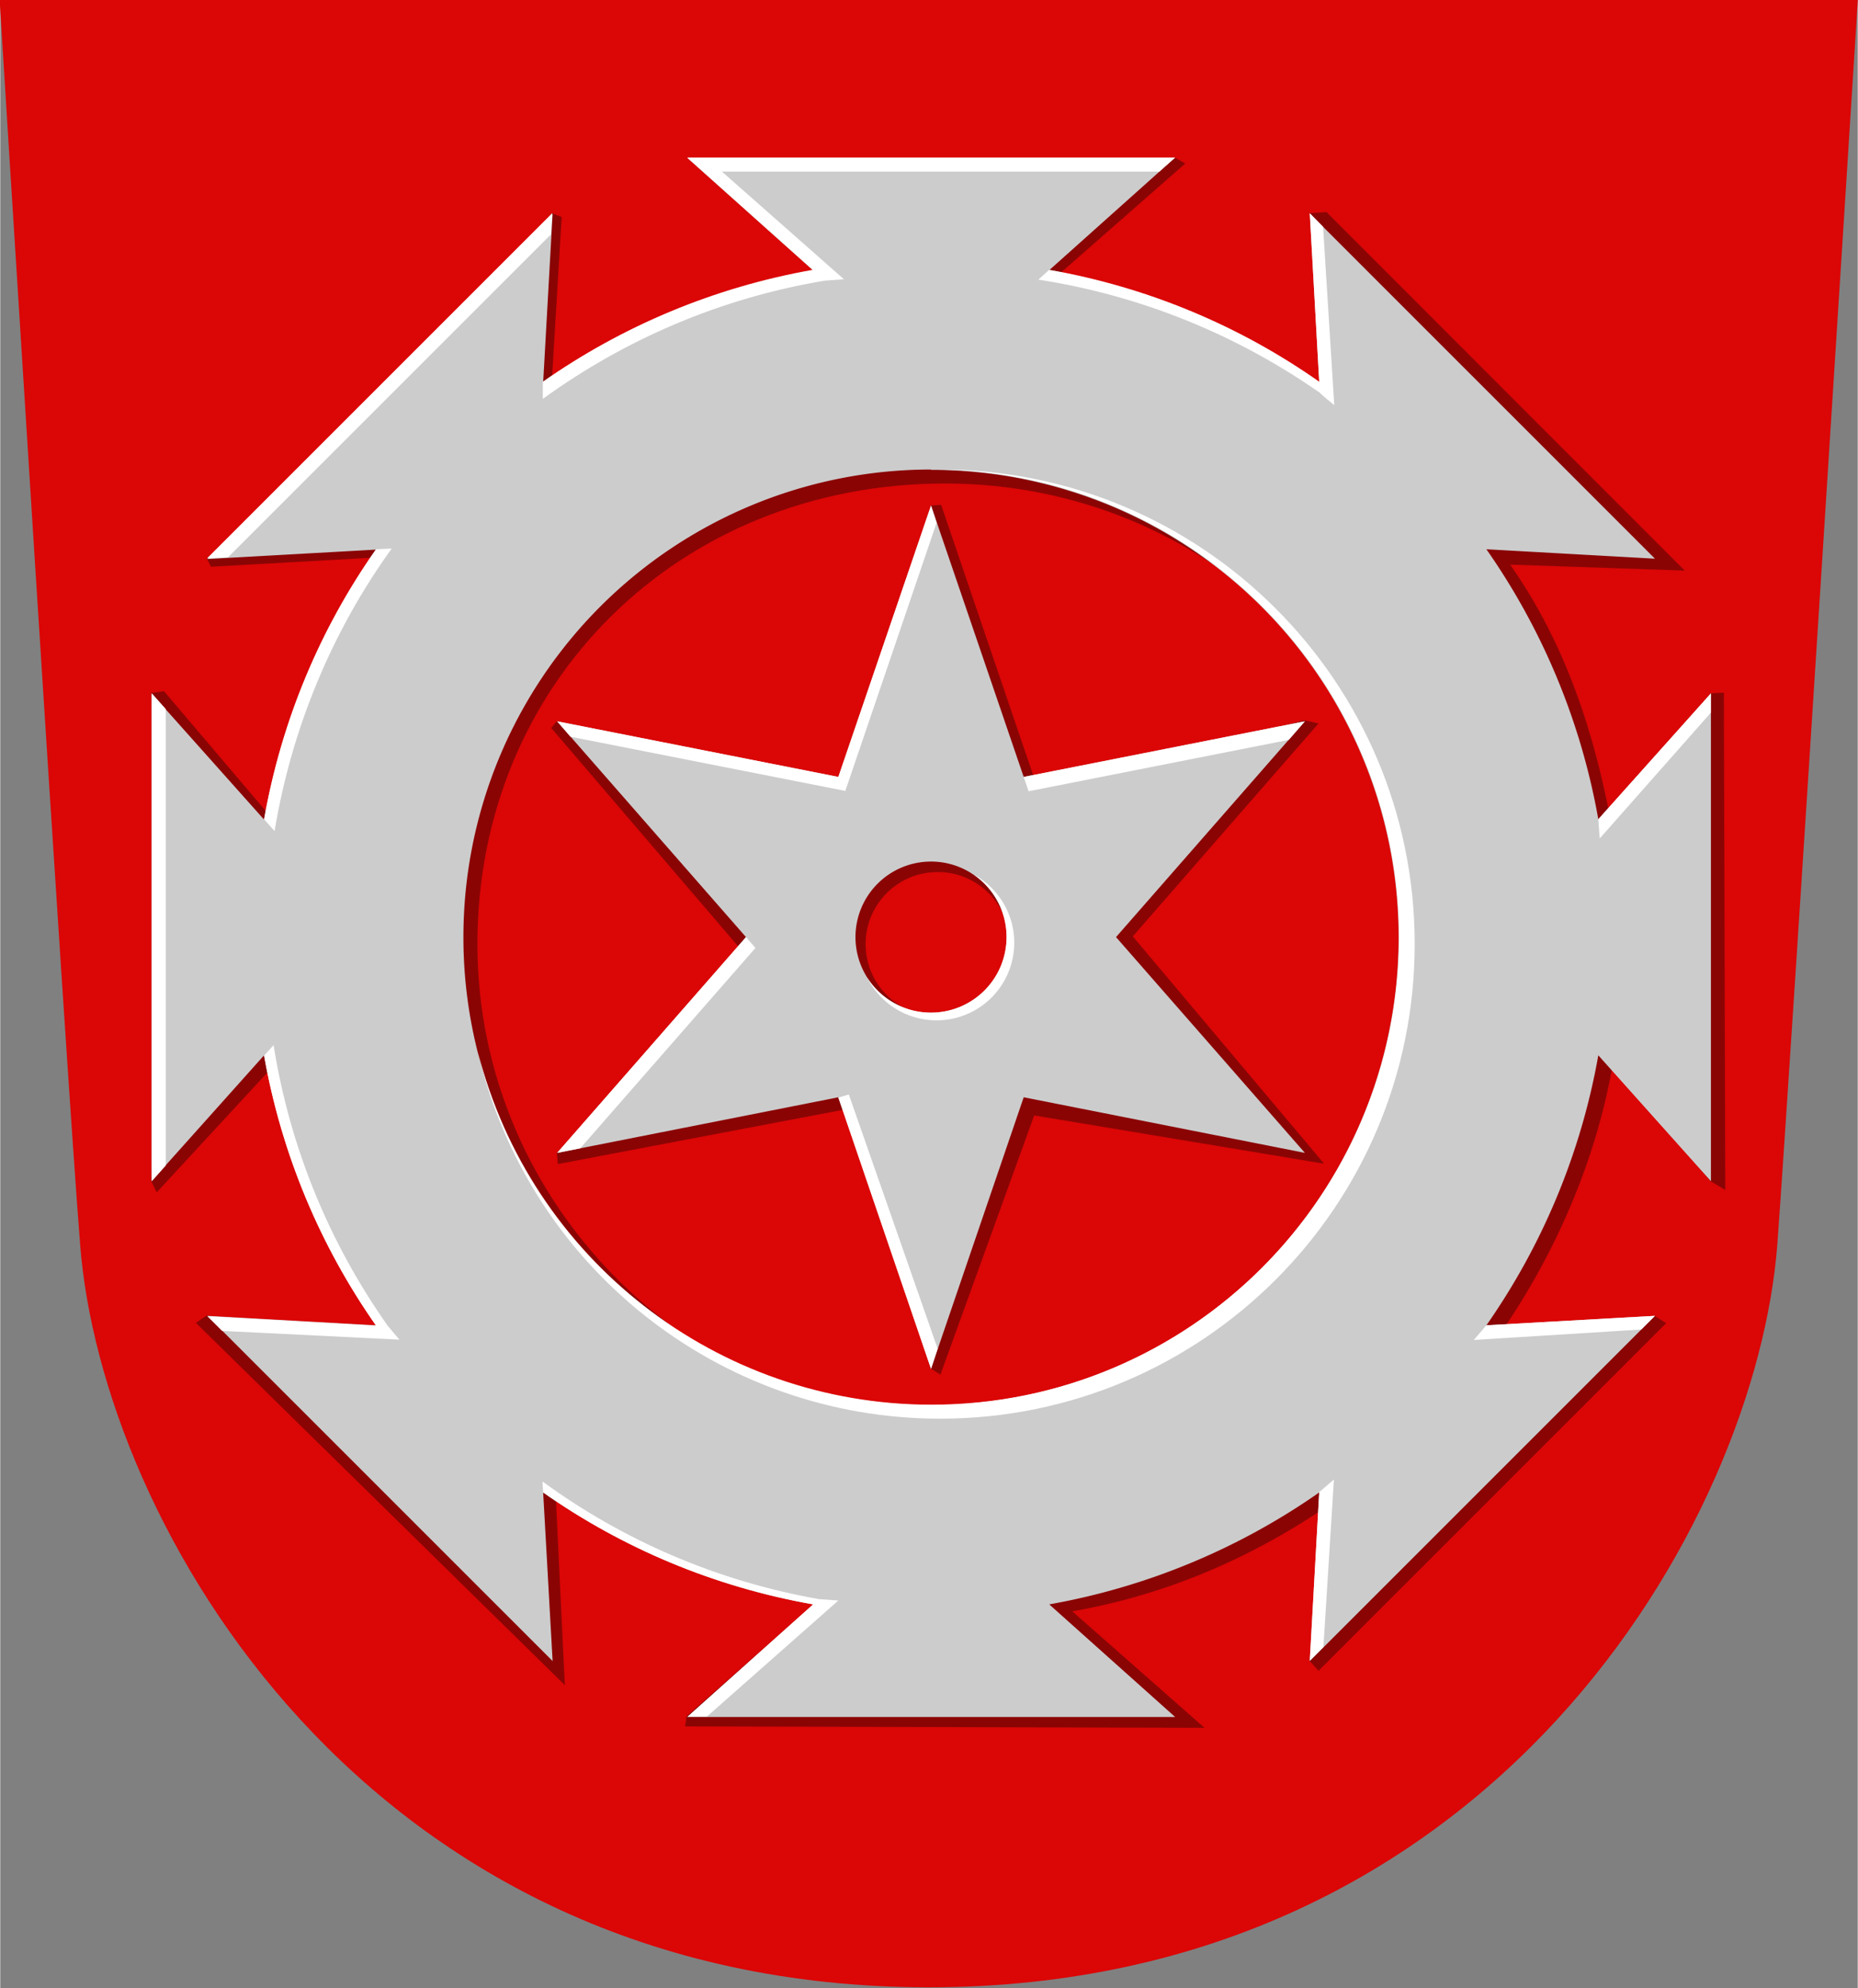 <svg height="535" viewBox="0 0 132.3 141.6" width="500" xmlns="http://www.w3.org/2000/svg"><rect x="0" y="0" width="132.3" height="141.6" fill="#808080" stroke="none"/><g stroke-width="1.064" transform="matrix(.94 0 0 .94 -30.407 -54.44)"><path d="m32.3 57.9s5 80.6 6.1 94.3c1.6 21 21.5 56.3 64.3 56.3s62.7-35.3 64.3-56.3c1-13.6 6.1-94.3 6.1-94.3z" fill="#db0606"/><g transform="scale(.265)"><path d="m424.2 297.5 36.7-32.2-3-1.7-97.6 36.2-80.7 30.6 3-49.8-2.8-1.1-45.1 54.9-53.6 43.8 1.2 2.4 53.5-3-32.5 79.1-34.4-40.5-3.7.5 7.2 57.7-7.2 81.8 1.6 3.3 33.7-36.5 34.8 78.4-54.2-6.7-3.1 2.1 105.5 103.6-2.7-56.1 80.2 27.4-42.7 37.6-.4 2.9 148.5.4-37.8-33.3c27.7-4.9 52.6-15.8 75.7-32l-7.9 46.1 2.6 2.9 99.4-99.4-3.3-2.1-44.7 5.9c16.1-23.1 27.8-49.8 32.7-77.6l28 33.2 4.2 2.5-.4-142.2-3.8.2-27.8 40.5c-4.9-27.8-13.3-54.2-29.5-77.3l49.9 1.7-102.4-102.5-4.7.3 7.1 54.9zm-32.1 59.3c75.9 0 135.8 59.9 135.8 133.7 0 73.9-59.8 133.8-133.7 133.8-73.8 0-135.7-60.9-135.7-135.8 0-74.8 57.8-131.7 133.7-131.7zm-1 6.1-3 .2-20.5 81.6-86.4-19.9-1.6 1.9 55.9 65.3-54.3 56.2.3 3.2 85.7-16.3 20.8 74.7 2.9 1.8 26.8-74.1 82.9 13.8-54.7-65 53.1-60.9-4-.9-76.3 19.5zm-1 105c11.4 0 20.6 9.2 20.6 20.6s-9.2 20.6-20.6 20.6-20.6-9.2-20.6-20.6 9.2-20.6 20.6-20.6z" fill="#8b0404"/><path d="m318.5 263.7 36 32.2a193.7 193.7 0 0 0 -77.2 32l2.7-48.2-98.7 98.7 48.2-2.7a193.7 193.7 0 0 0 -32 77.2l-32.2-36.1v139.5l32.2-36a193.7 193.7 0 0 0 32 77.2l-48.2-2.7 98.7 98.7-2.7-48.2a193.7 193.7 0 0 0 77.2 32l-36 32.2h139.5l-36-32.2a193.7 193.7 0 0 0 77.2-32l-2.7 48.2 98.7-98.7-48.2 2.7a193.7 193.7 0 0 0 32-77.2l32.2 36v-139.5l-32.2 36a193.7 193.7 0 0 0 -32-77.2l48.2 2.7-98.7-98.7 2.7 48.2a193.7 193.7 0 0 0 -77.2-32l36-32.2zm69.7 89.2a133.7 133.7 0 0 1 0 0 133.7 133.7 0 0 1 133.7 133.6 133.7 133.7 0 0 1 -133.7 133.8 133.7 133.7 0 0 1 -133.7-133.8 133.7 133.7 0 0 1 133.7-133.7z" fill="#ccc"/><path d="m388.2 363.1-26.5 77.6-80.4-15.9 54 61.7-54 61.7 80.4-15.9 26.5 77.6 26.5-77.6 80.4 15.9-54-61.7 54-61.7-80.4 15.9zm0 101.8a21.6 21.6 0 0 1 21.6 21.6 21.6 21.6 0 0 1 -21.6 21.6 21.6 21.6 0 0 1 -21.6-21.6 21.6 21.6 0 0 1 21.6-21.6z" fill="#ccc"/><path d="m277.2 332.6c23.5-17 50.7-28.8 80.6-33.8l5.5-.4-34.9-30.8h125.1l4.5-4h-139.5l35.9 32.1c-28.3 5-54.5 16.1-77.2 32m2.7-48.2-98.7 98.7 6-.3 92.3-92.3zm216.6 0 2.7 48.2c-22.6-15.9-48.8-27-77.2-32l-3.1 2.8c29.6 4.6 56.9 15.9 80.4 32.3 1.3 1.3 2.7 2.3 4.2 3.6l-3.2-51zm-105.7 73.3c-.3 0-.5 0-.8 0 73.2.9 132 60.5 132 133.7 0 73.9-59.9 133.7-133.7 133.7-61.2 0-114.6-41.6-129.7-101 14.3 61.5 69.1 105 132.2 105 75 0 135.7-60.8 135.7-135.7 0-75-60.8-135.7-135.7-135.7zm-161.3 22.8c-15.9 22.6-27 48.8-32 77.2l3 3.4c4.9-29.6 16.6-57.4 33.5-80.8zm-64.1 41.2v139.5l4-4.5v-130.5zm445.8 0-32.2 36 .4 5.5 31.8-36zm-410.9 100.5-2.8 3.1c5 28.3 16.1 54.5 32 77.2l-48.2-2.7 4.2 4.2 50.7 2.5-3.3-3.9c-16.6-23.5-28-50.8-32.7-80.4zm394.9 77.5-48.2 2.7-3.6 4.2 47.9-3zm-91.8 46.8-4.2 3.6-2.7 48.2 3.9-3.9zm-226.3.7.2 3c22.6 15.9 48.8 27 77.2 32l-35.9 32.1h5.5l37.6-33.2-5.5-.4c-29.1-5.1-56-16.8-78.9-33.5z" fill="#fff"/><path d="m388.2 363.1-26.5 77.6-80.4-15.9 3.8 4.4 78.6 15.5 26.1-76.7zm106.9 61.7-80.4 15.9 1.4 4.1 74.4-14.7zm-95.2 43.5a21.6 21.6 0 0 1 9.9 18.2 21.6 21.6 0 0 1 -21.6 21.6 21.6 21.6 0 0 1 -18.2-9.9 22.2 22.2 0 0 0 19.8 12.1 22.2 22.2 0 0 0 22.2-22.2 22.2 22.2 0 0 0 -12.2-19.8zm-64.6 18.2-54 61.7 6.6-1.3 50.1-57.3zm29.4 45-3 .9 26.5 77.6 1.9-5.8z" fill="#fff"/></g></g></svg>